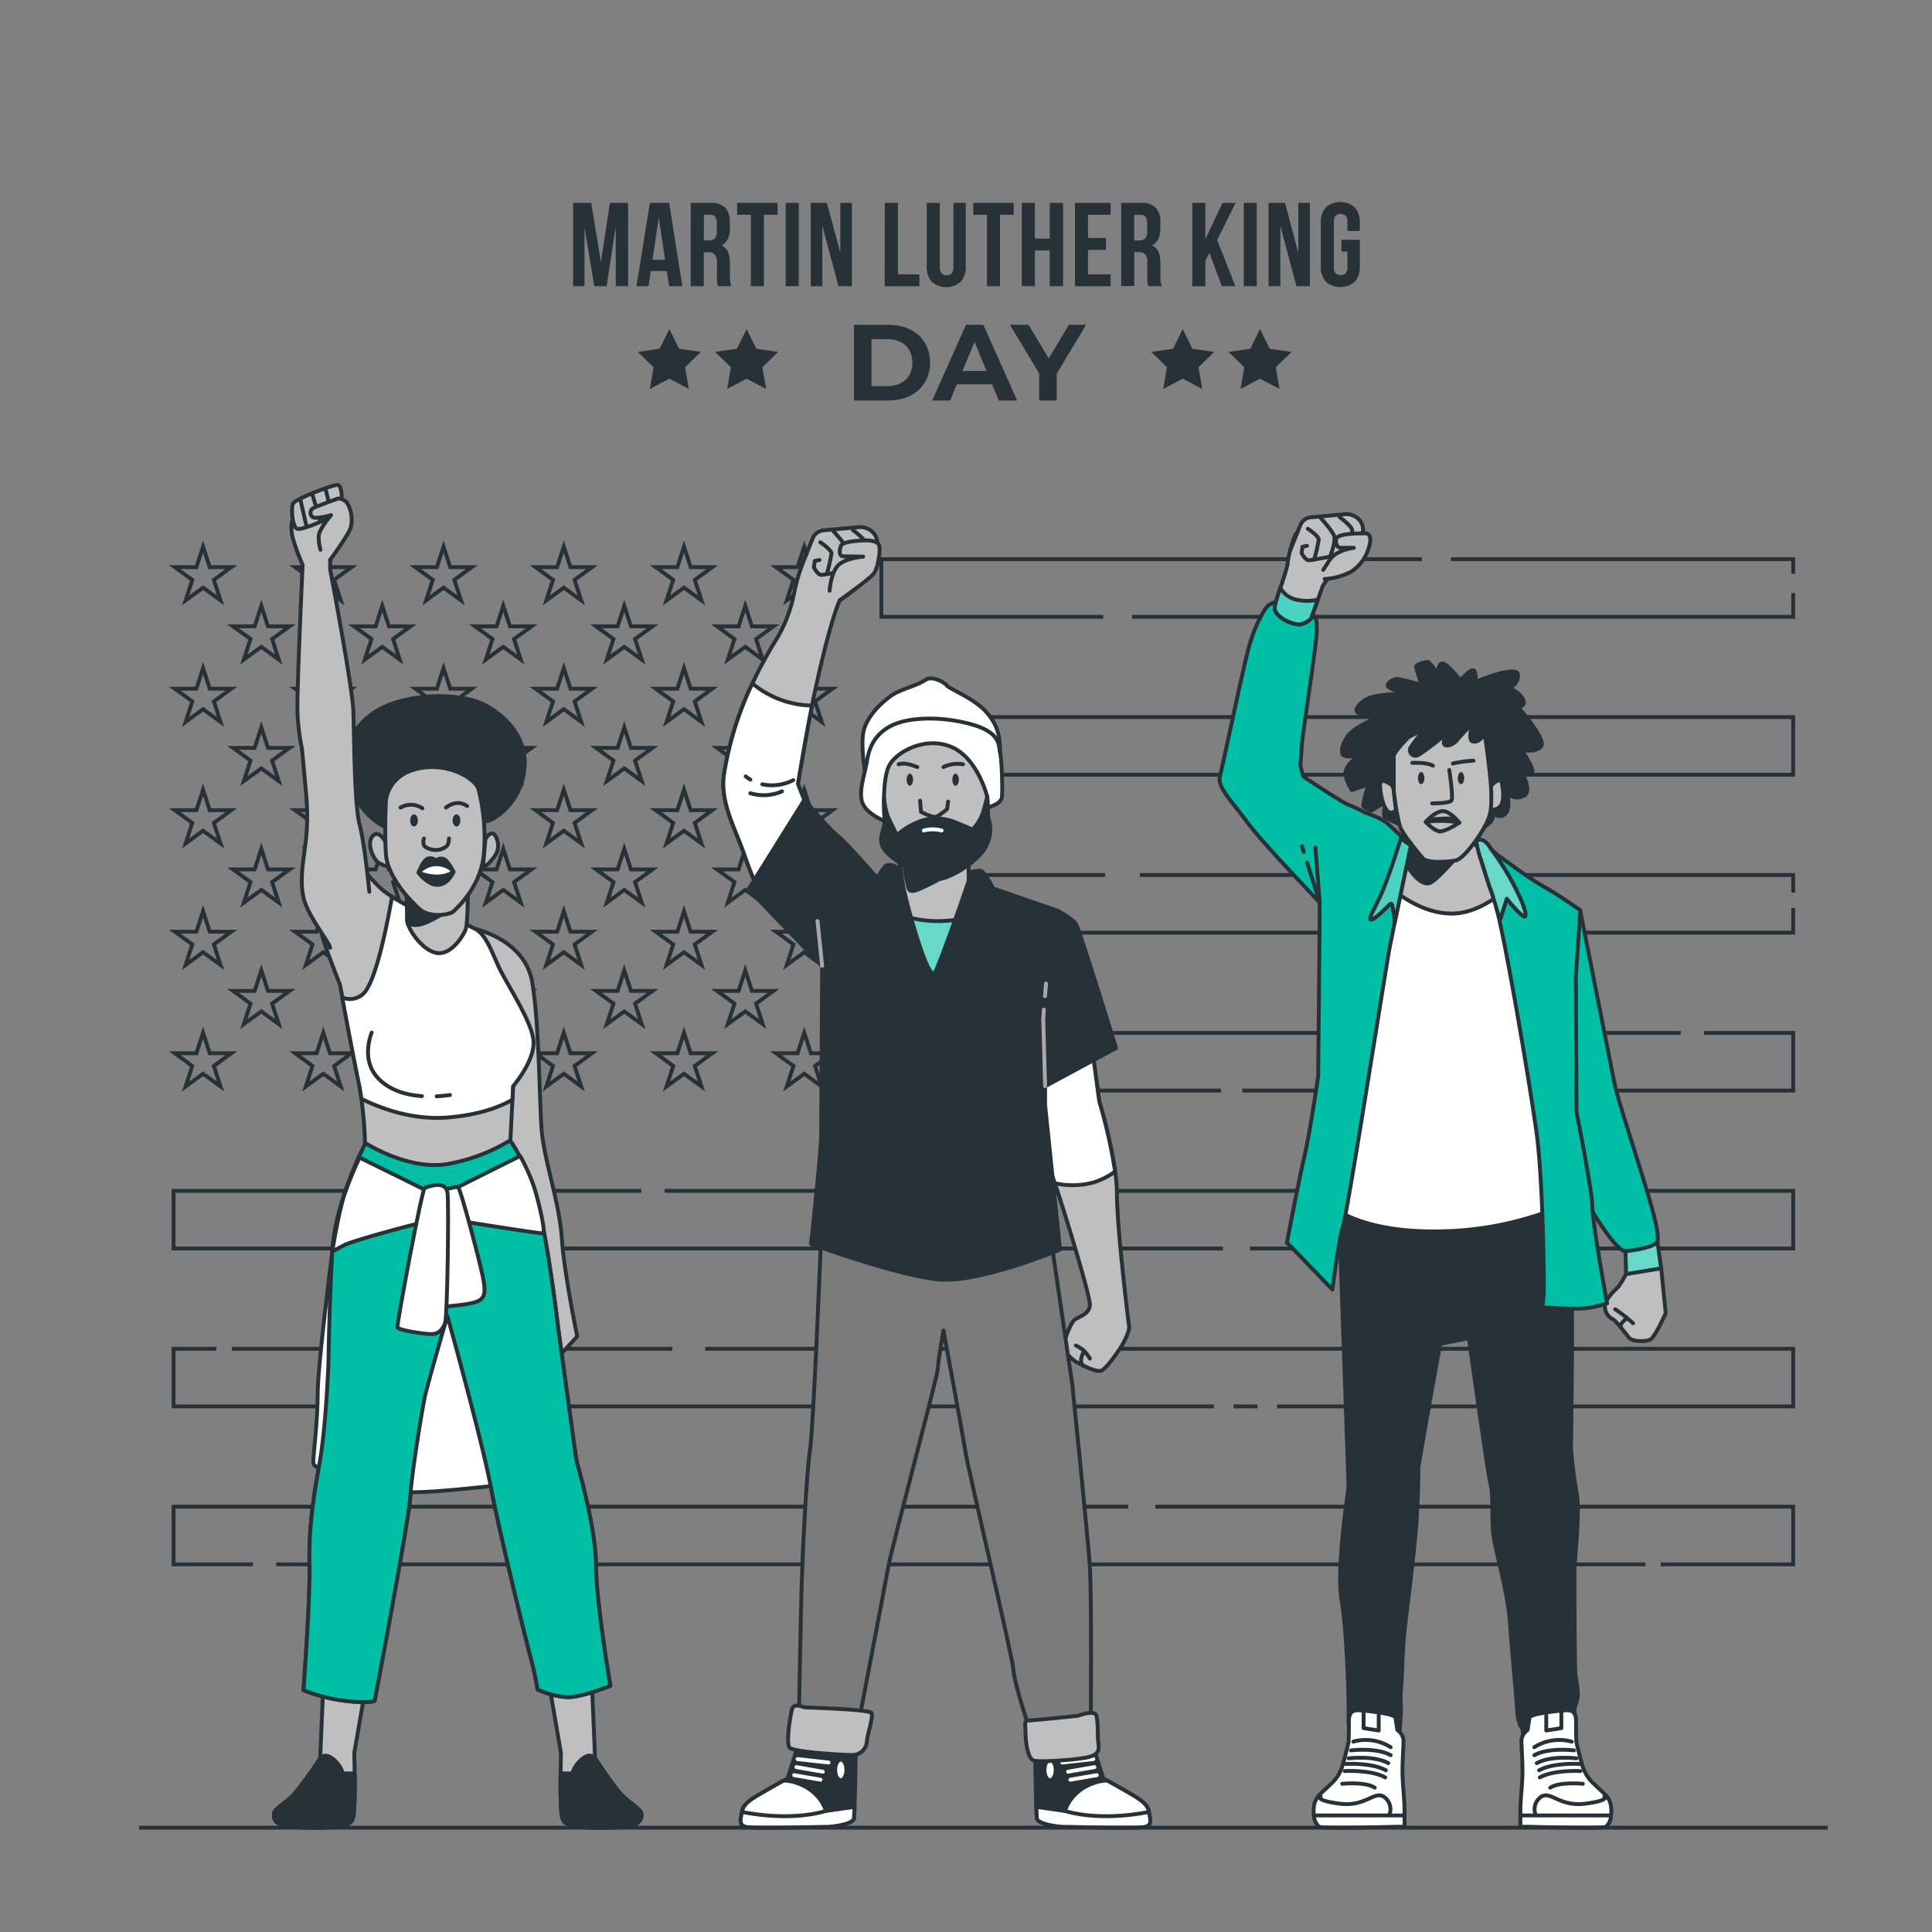 <svg xmlns="http://www.w3.org/2000/svg" xmlns:xlink="http://www.w3.org/1999/xlink" viewBox="0 0 500 500"><rect x="0" y="0" width="500" height="500" fill="#808080" stroke="none"/><defs><clipPath id="freepik--clip-path--inject-30"><polygon points="420.67 323.79 420.83 329.74 429.92 328.25 428.93 321.31 420.67 323.79" style="fill:#00BFA5;stroke:#263238;stroke-linecap:round;stroke-linejoin:round"></polygon></clipPath><clipPath id="freepik--clip-path-2--inject-30"><path d="M386,219.87a64.58,64.58,0,0,1,5.12,7.93c2.32,4.3,4,8.1,3.64,9.25s-4.79-4.46-4.79-4.46-1.49,4.63-1.66,5.29-2-6.45-2.47-7.44-2.48-7.93-2.81-8.59a35.44,35.44,0,0,1-1-4.13S383.66,215.9,386,219.87Z" style="fill:#00BFA5;stroke:#263238;stroke-linecap:round;stroke-linejoin:round"></path></clipPath><clipPath id="freepik--clip-path-3--inject-30"><path d="M362.54,217s-3.13,10.13-5.15,14.55-3.32,6.27-2.58,6.45,3.87-2.94,4.79-3.87.73.93,1.1,2.21a8.07,8.07,0,0,1,.19,2.77l4.23-20.27S363.28,217.5,362.54,217Z" style="fill:#00BFA5;stroke:#263238;stroke-linecap:round;stroke-linejoin:round"></path></clipPath><clipPath id="freepik--clip-path-4--inject-30"><path d="M335.64,155.22a6.23,6.23,0,0,1-4.29-3.09c-.86,2.55-1.64,4.94-1.42,5.67.74,2.39,5.34,4.24,7,3.68a5.38,5.38,0,0,0,2.4-1.47l1.72-4.83A12,12,0,0,1,335.64,155.22Z" style="fill:#00BFA5;stroke:#263238;stroke-linecap:round;stroke-linejoin:round"></path></clipPath><clipPath id="freepik--clip-path-5--inject-30"><path d="M235.8,237.56c2,7.05,5,16.25,6.19,14.08.87-1.63,3.17-7.91,5.18-13.59A29.45,29.45,0,0,1,235.8,237.56Z" style="fill:#00BFA5;stroke:#263238;stroke-linecap:round;stroke-linejoin:round"></path></clipPath></defs><g id="freepik--Text--inject-30"><polygon points="173.23 85.15 175.75 90.26 181.38 91.08 177.3 95.05 178.26 100.66 173.23 98.01 168.19 100.66 169.15 95.05 165.07 91.08 170.71 90.26 173.23 85.15" style="fill:#263238"></polygon><polygon points="193.23 85.15 195.75 90.26 201.38 91.08 197.3 95.05 198.27 100.66 193.23 98.01 188.19 100.66 189.15 95.05 185.07 91.08 190.71 90.26 193.23 85.15" style="fill:#263238"></polygon><polygon points="326.09 85.15 328.61 90.26 334.25 91.08 330.17 95.05 331.13 100.66 326.09 98.01 321.05 100.66 322.02 95.05 317.94 91.08 323.57 90.26 326.09 85.15" style="fill:#263238"></polygon><polygon points="306.09 85.15 308.61 90.26 314.24 91.08 310.17 95.05 311.13 100.66 306.09 98.01 301.05 100.66 302.01 95.05 297.94 91.08 303.57 90.26 306.09 85.15" style="fill:#263238"></polygon><path d="M155.53,67.81l2.31-15.3h4.71V74.06h-3.2V58.61L157,74.06h-3.2l-2.53-15.24V74.06h-2.95V52.51H153Z" style="fill:#263238"></path><path d="M176.59,74.06h-3.42l-.59-3.91h-4.15l-.59,3.91h-3.11l3.45-21.55h5Zm-7.73-6.83h3.26l-1.63-10.9Z" style="fill:#263238"></path><path d="M185.85,74.06c0-.14-.08-.28-.12-.4a3.13,3.13,0,0,1-.11-.46,5.91,5.91,0,0,1-.06-.71c0-.29,0-.65,0-1.08V68A3.32,3.32,0,0,0,185,65.9a2.1,2.1,0,0,0-1.69-.61h-1.17v8.77h-3.39V52.51h5.11a5.12,5.12,0,0,1,3.83,1.23,5.22,5.22,0,0,1,1.19,3.73v1.69q0,3.33-2.22,4.37a3,3,0,0,1,1.77,1.71,7.68,7.68,0,0,1,.48,2.88v3.32c0,.54,0,1,.06,1.41a4.23,4.23,0,0,0,.31,1.21Zm-3.69-18.47v6.62h1.32a2.11,2.11,0,0,0,1.49-.49,2.38,2.38,0,0,0,.54-1.79V57.81a2.81,2.81,0,0,0-.41-1.7,1.61,1.61,0,0,0-1.31-.52Z" style="fill:#263238"></path><path d="M190.78,52.51h10.46v3.08H197.7V74.06h-3.38V55.59h-3.54Z" style="fill:#263238"></path><path d="M203.34,52.51h3.38V74.06h-3.38Z" style="fill:#263238"></path><path d="M212.82,58.45V74.06h-3V52.51H214l3.47,12.9V52.51h3V74.06H217Z" style="fill:#263238"></path><path d="M229,52.51h3.38V71h5.57v3.08h-9Z" style="fill:#263238"></path><path d="M243.23,52.51V69.14a2.22,2.22,0,0,0,.48,1.63,1.72,1.72,0,0,0,1.27.46,1.75,1.75,0,0,0,1.28-.46,2.22,2.22,0,0,0,.48-1.63V52.51h3.2V68.92a5.77,5.77,0,0,1-1.28,4,5.78,5.78,0,0,1-7.54,0,5.77,5.77,0,0,1-1.28-4V52.51Z" style="fill:#263238"></path><path d="M251.88,52.51h10.46v3.08H258.8V74.06h-3.38V55.59h-3.54Z" style="fill:#263238"></path><path d="M267.82,74.06h-3.38V52.51h3.38v9.24h3.85V52.51h3.45V74.06h-3.45V64.83h-3.85Z" style="fill:#263238"></path><path d="M281.58,61.59h4.65v3.08h-4.65V71h5.85v3.08H278.2V52.51h9.23v3.08h-5.85Z" style="fill:#263238"></path><path d="M297.22,74.06c0-.14-.08-.28-.12-.4a2.22,2.22,0,0,1-.11-.46,5.91,5.91,0,0,1-.06-.71c0-.29,0-.65,0-1.08V68a3.32,3.32,0,0,0-.52-2.13,2.12,2.12,0,0,0-1.69-.61h-1.17v8.77h-3.39V52.51h5.11a5.14,5.14,0,0,1,3.83,1.23,5.22,5.22,0,0,1,1.19,3.73v1.69q0,3.33-2.22,4.37a3,3,0,0,1,1.77,1.71,7.68,7.68,0,0,1,.48,2.88v3.32c0,.54,0,1,.06,1.41a4.23,4.23,0,0,0,.31,1.21Zm-3.69-18.47v6.62h1.32a2.11,2.11,0,0,0,1.49-.49,2.38,2.38,0,0,0,.54-1.79V57.81a2.74,2.74,0,0,0-.42-1.7,1.57,1.57,0,0,0-1.3-.52Z" style="fill:#263238"></path><path d="M313,65.47l-1.05,2v6.62h-3.38V52.51h3.38V61.9l4.43-9.39h3.39L315,62.12l4.71,11.94h-3.48Z" style="fill:#263238"></path><path d="M321.88,52.51h3.38V74.06h-3.38Z" style="fill:#263238"></path><path d="M331.36,58.45V74.06h-3.05V52.51h4.25L336,65.41V52.51h3V74.06h-3.48Z" style="fill:#263238"></path><path d="M347.18,62.06h4.74v6.83a5.79,5.79,0,0,1-1.28,4,5.78,5.78,0,0,1-7.54,0,5.79,5.79,0,0,1-1.28-4V57.68a5.75,5.75,0,0,1,1.28-4,5.78,5.78,0,0,1,7.54,0,5.75,5.75,0,0,1,1.28,4v2.1h-3.2V57.47a2.29,2.29,0,0,0-.48-1.65,2,2,0,0,0-2.56,0,2.34,2.34,0,0,0-.47,1.65V69.11a2.27,2.27,0,0,0,.47,1.63,2,2,0,0,0,2.56,0,2.22,2.22,0,0,0,.48-1.63v-4h-1.54Z" style="fill:#263238"></path><path d="M221,84.05h8.9c6.42,0,10.81,3.87,10.81,9.8s-4.39,9.8-10.81,9.8H221Zm8.68,15.88c3.89,0,6.44-2.33,6.44-6.08s-2.55-6.07-6.44-6.07h-4.14V99.93Z" style="fill:#263238"></path><path d="M256.74,99.45h-9.1l-1.74,4.2h-4.65L250,84.05h4.48l8.76,19.6h-4.76ZM255.31,96,252.2,88.5,249.09,96Z" style="fill:#263238"></path><path d="M273.48,96.71v6.94h-4.54v-7l-7.58-12.6h4.81l5.24,8.71,5.23-8.71h4.45Z" style="fill:#263238"></path></g><g id="freepik--Flag--inject-30"><polygon points="52.55 141.47 54.28 146.78 59.86 146.78 55.35 150.07 57.07 155.38 52.55 152.09 48.04 155.38 49.76 150.07 45.24 146.78 50.83 146.78 52.55 141.47" style="fill:none;stroke:#263238;stroke-miterlimit:10"></polygon><polygon points="67.63 156.79 69.35 162.1 74.94 162.1 70.42 165.38 72.14 170.69 67.63 167.41 63.11 170.69 64.83 165.38 60.32 162.1 65.9 162.1 67.63 156.79" style="fill:none;stroke:#263238;stroke-miterlimit:10"></polygon><polygon points="83.67 141.47 85.4 146.78 90.98 146.78 86.46 150.07 88.19 155.38 83.67 152.09 79.15 155.38 80.88 150.07 76.36 146.78 81.94 146.78 83.67 141.47" style="fill:none;stroke:#263238;stroke-miterlimit:10"></polygon><polygon points="98.94 156.79 100.66 162.1 106.25 162.1 101.73 165.38 103.45 170.69 98.94 167.41 94.42 170.69 96.15 165.38 91.63 162.1 97.21 162.1 98.94 156.79" style="fill:none;stroke:#263238;stroke-miterlimit:10"></polygon><polygon points="114.79 141.47 116.51 146.78 122.1 146.78 117.58 150.07 119.31 155.38 114.79 152.09 110.27 155.38 112 150.07 107.48 146.78 113.06 146.78 114.79 141.47" style="fill:none;stroke:#263238;stroke-miterlimit:10"></polygon><polygon points="130.25 156.79 131.97 162.1 137.56 162.1 133.04 165.38 134.77 170.69 130.25 167.41 125.73 170.69 127.46 165.38 122.94 162.1 128.52 162.1 130.25 156.79" style="fill:none;stroke:#263238;stroke-miterlimit:10"></polygon><polygon points="145.91 141.47 147.63 146.78 153.21 146.78 148.7 150.07 150.42 155.38 145.91 152.09 141.39 155.38 143.11 150.07 138.59 146.78 144.18 146.78 145.91 141.47" style="fill:none;stroke:#263238;stroke-miterlimit:10"></polygon><polygon points="161.56 156.79 163.29 162.1 168.87 162.1 164.35 165.38 166.08 170.69 161.56 167.41 157.04 170.69 158.77 165.38 154.25 162.1 159.84 162.1 161.56 156.79" style="fill:none;stroke:#263238;stroke-miterlimit:10"></polygon><polygon points="177.02 141.47 178.75 146.78 184.33 146.78 179.81 150.07 181.54 155.38 177.02 152.09 172.5 155.38 174.23 150.07 169.71 146.78 175.3 146.78 177.02 141.47" style="fill:none;stroke:#263238;stroke-miterlimit:10"></polygon><polygon points="192.87 156.79 194.6 162.1 200.18 162.1 195.66 165.38 197.39 170.69 192.87 167.41 188.36 170.69 190.08 165.38 185.56 162.1 191.15 162.1 192.87 156.79" style="fill:none;stroke:#263238;stroke-miterlimit:10"></polygon><polygon points="208.14 141.47 209.86 146.78 215.45 146.78 210.93 150.07 212.66 155.38 208.14 152.09 203.62 155.38 205.35 150.07 200.83 146.78 206.41 146.78 208.14 141.47" style="fill:none;stroke:#263238;stroke-miterlimit:10"></polygon><polygon points="52.55 172.92 54.28 178.23 59.86 178.23 55.35 181.52 57.07 186.83 52.55 183.54 48.04 186.83 49.76 181.52 45.24 178.23 50.83 178.23 52.55 172.92" style="fill:none;stroke:#263238;stroke-miterlimit:10"></polygon><polygon points="67.63 188.24 69.35 193.55 74.94 193.55 70.42 196.83 72.14 202.14 67.63 198.86 63.11 202.14 64.83 196.83 60.32 193.55 65.9 193.55 67.63 188.24" style="fill:none;stroke:#263238;stroke-miterlimit:10"></polygon><polygon points="83.67 172.92 85.4 178.23 90.98 178.23 86.46 181.52 88.19 186.83 83.67 183.54 79.15 186.83 80.88 181.52 76.36 178.23 81.94 178.23 83.67 172.92" style="fill:none;stroke:#263238;stroke-miterlimit:10"></polygon><polygon points="98.94 188.24 100.66 193.55 106.25 193.55 101.73 196.83 103.45 202.14 98.94 198.86 94.42 202.14 96.15 196.83 91.63 193.55 97.21 193.55 98.94 188.24" style="fill:none;stroke:#263238;stroke-miterlimit:10"></polygon><polygon points="114.79 172.92 116.51 178.23 122.1 178.23 117.58 181.52 119.31 186.83 114.79 183.54 110.27 186.83 112 181.52 107.48 178.23 113.06 178.23 114.79 172.92" style="fill:none;stroke:#263238;stroke-miterlimit:10"></polygon><polygon points="130.25 188.24 131.97 193.55 137.56 193.55 133.04 196.83 134.77 202.14 130.25 198.86 125.73 202.14 127.46 196.83 122.94 193.55 128.52 193.55 130.25 188.24" style="fill:none;stroke:#263238;stroke-miterlimit:10"></polygon><polygon points="145.91 172.92 147.63 178.23 153.21 178.23 148.7 181.52 150.42 186.83 145.91 183.54 141.39 186.83 143.11 181.52 138.59 178.23 144.18 178.23 145.91 172.92" style="fill:none;stroke:#263238;stroke-miterlimit:10"></polygon><polygon points="161.56 188.24 163.29 193.55 168.87 193.55 164.35 196.83 166.08 202.14 161.56 198.86 157.04 202.14 158.77 196.83 154.25 193.55 159.84 193.55 161.56 188.24" style="fill:none;stroke:#263238;stroke-miterlimit:10"></polygon><polygon points="177.02 172.92 178.75 178.23 184.33 178.23 179.81 181.52 181.54 186.83 177.02 183.54 172.5 186.83 174.23 181.52 169.71 178.23 175.3 178.23 177.02 172.92" style="fill:none;stroke:#263238;stroke-miterlimit:10"></polygon><polygon points="192.87 188.24 194.6 193.55 200.18 193.55 195.66 196.83 197.39 202.14 192.87 198.86 188.36 202.14 190.08 196.83 185.56 193.55 191.15 193.55 192.87 188.24" style="fill:none;stroke:#263238;stroke-miterlimit:10"></polygon><polygon points="208.14 172.92 209.86 178.23 215.45 178.23 210.93 181.52 212.66 186.83 208.14 183.54 203.62 186.83 205.35 181.52 200.83 178.23 206.41 178.23 208.14 172.92" style="fill:none;stroke:#263238;stroke-miterlimit:10"></polygon><polygon points="52.55 204.37 54.28 209.68 59.86 209.68 55.35 212.97 57.07 218.28 52.55 214.99 48.04 218.28 49.76 212.97 45.24 209.68 50.83 209.68 52.55 204.37" style="fill:none;stroke:#263238;stroke-miterlimit:10"></polygon><polygon points="67.63 219.69 69.35 225 74.94 225 70.42 228.28 72.14 233.59 67.63 230.31 63.11 233.59 64.83 228.28 60.32 225 65.9 225 67.63 219.69" style="fill:none;stroke:#263238;stroke-miterlimit:10"></polygon><polygon points="83.67 204.37 85.4 209.68 90.98 209.68 86.46 212.97 88.19 218.28 83.67 214.99 79.15 218.28 80.88 212.97 76.36 209.68 81.94 209.68 83.67 204.37" style="fill:none;stroke:#263238;stroke-miterlimit:10"></polygon><polygon points="98.94 219.69 100.66 225 106.25 225 101.73 228.28 103.45 233.59 98.94 230.31 94.42 233.59 96.15 228.28 91.63 225 97.21 225 98.94 219.69" style="fill:none;stroke:#263238;stroke-miterlimit:10"></polygon><polygon points="114.79 204.37 116.51 209.68 122.1 209.68 117.58 212.97 119.31 218.28 114.79 214.99 110.27 218.28 112 212.97 107.48 209.68 113.06 209.68 114.79 204.37" style="fill:none;stroke:#263238;stroke-miterlimit:10"></polygon><polygon points="130.25 219.69 131.97 225 137.56 225 133.04 228.28 134.77 233.59 130.25 230.31 125.73 233.59 127.46 228.28 122.94 225 128.52 225 130.25 219.69" style="fill:none;stroke:#263238;stroke-miterlimit:10"></polygon><polygon points="145.91 204.37 147.63 209.68 153.21 209.68 148.7 212.97 150.42 218.28 145.91 214.99 141.39 218.28 143.11 212.97 138.59 209.68 144.18 209.68 145.91 204.37" style="fill:none;stroke:#263238;stroke-miterlimit:10"></polygon><polygon points="161.56 219.69 163.29 225 168.87 225 164.35 228.28 166.08 233.59 161.56 230.31 157.04 233.59 158.77 228.28 154.25 225 159.84 225 161.56 219.69" style="fill:none;stroke:#263238;stroke-miterlimit:10"></polygon><polygon points="177.02 204.37 178.75 209.68 184.33 209.68 179.81 212.97 181.54 218.28 177.02 214.99 172.5 218.28 174.23 212.97 169.71 209.68 175.3 209.68 177.02 204.37" style="fill:none;stroke:#263238;stroke-miterlimit:10"></polygon><polygon points="192.87 219.69 194.6 225 200.18 225 195.66 228.28 197.39 233.59 192.87 230.31 188.36 233.59 190.08 228.28 185.56 225 191.15 225 192.87 219.69" style="fill:none;stroke:#263238;stroke-miterlimit:10"></polygon><polygon points="208.14 204.37 209.86 209.68 215.45 209.68 210.93 212.97 212.66 218.28 208.14 214.99 203.62 218.28 205.35 212.97 200.83 209.68 206.41 209.68 208.14 204.37" style="fill:none;stroke:#263238;stroke-miterlimit:10"></polygon><polygon points="52.55 235.82 54.28 241.13 59.86 241.13 55.35 244.41 57.07 249.73 52.55 246.44 48.04 249.73 49.76 244.41 45.24 241.13 50.83 241.13 52.55 235.82" style="fill:none;stroke:#263238;stroke-miterlimit:10"></polygon><polygon points="67.63 251.14 69.35 256.45 74.94 256.45 70.42 259.73 72.14 265.04 67.63 261.76 63.11 265.04 64.83 259.73 60.32 256.45 65.9 256.45 67.63 251.14" style="fill:none;stroke:#263238;stroke-miterlimit:10"></polygon><polygon points="83.67 235.82 85.4 241.13 90.98 241.13 86.46 244.41 88.19 249.73 83.67 246.44 79.15 249.73 80.88 244.41 76.36 241.13 81.94 241.13 83.67 235.82" style="fill:none;stroke:#263238;stroke-miterlimit:10"></polygon><polygon points="98.94 251.14 100.66 256.45 106.25 256.45 101.73 259.73 103.45 265.04 98.94 261.76 94.42 265.04 96.15 259.73 91.63 256.45 97.21 256.45 98.94 251.14" style="fill:none;stroke:#263238;stroke-miterlimit:10"></polygon><polygon points="114.79 235.82 116.51 241.13 122.1 241.13 117.58 244.41 119.31 249.73 114.79 246.44 110.27 249.73 112 244.41 107.48 241.13 113.06 241.13 114.79 235.82" style="fill:none;stroke:#263238;stroke-miterlimit:10"></polygon><polygon points="130.25 251.14 131.97 256.45 137.56 256.45 133.04 259.73 134.77 265.04 130.25 261.76 125.73 265.04 127.46 259.73 122.94 256.45 128.52 256.45 130.25 251.14" style="fill:none;stroke:#263238;stroke-miterlimit:10"></polygon><polygon points="145.91 235.82 147.63 241.13 153.21 241.13 148.7 244.41 150.42 249.73 145.91 246.44 141.39 249.73 143.11 244.41 138.59 241.13 144.18 241.13 145.91 235.82" style="fill:none;stroke:#263238;stroke-miterlimit:10"></polygon><polygon points="161.56 251.14 163.29 256.45 168.87 256.45 164.35 259.73 166.08 265.04 161.56 261.76 157.04 265.04 158.77 259.73 154.25 256.45 159.84 256.45 161.56 251.14" style="fill:none;stroke:#263238;stroke-miterlimit:10"></polygon><polygon points="177.02 235.82 178.75 241.13 184.33 241.13 179.81 244.41 181.54 249.73 177.02 246.44 172.5 249.73 174.23 244.41 169.71 241.13 175.3 241.13 177.02 235.82" style="fill:none;stroke:#263238;stroke-miterlimit:10"></polygon><polygon points="192.87 251.14 194.6 256.45 200.18 256.45 195.66 259.73 197.39 265.04 192.87 261.76 188.36 265.04 190.08 259.73 185.56 256.45 191.15 256.45 192.87 251.14" style="fill:none;stroke:#263238;stroke-miterlimit:10"></polygon><polygon points="208.14 235.82 209.86 241.13 215.45 241.13 210.93 244.41 212.66 249.73 208.14 246.44 203.62 249.73 205.35 244.41 200.83 241.13 206.41 241.13 208.14 235.82" style="fill:none;stroke:#263238;stroke-miterlimit:10"></polygon><polygon points="52.55 267.27 54.28 272.58 59.86 272.58 55.35 275.87 57.07 281.18 52.55 277.89 48.04 281.18 49.76 275.87 45.24 272.58 50.83 272.58 52.55 267.27" style="fill:none;stroke:#263238;stroke-miterlimit:10"></polygon><polygon points="83.67 267.27 85.4 272.58 90.98 272.58 86.46 275.87 88.19 281.18 83.67 277.89 79.15 281.18 80.88 275.87 76.36 272.58 81.94 272.58 83.67 267.27" style="fill:none;stroke:#263238;stroke-miterlimit:10"></polygon><polygon points="114.79 267.27 116.51 272.58 122.1 272.58 117.58 275.87 119.31 281.18 114.79 277.89 110.27 281.18 112 275.87 107.48 272.58 113.06 272.58 114.79 267.27" style="fill:none;stroke:#263238;stroke-miterlimit:10"></polygon><polygon points="145.91 267.27 147.63 272.58 153.21 272.58 148.7 275.87 150.42 281.18 145.91 277.89 141.39 281.18 143.11 275.87 138.59 272.58 144.18 272.58 145.91 267.27" style="fill:none;stroke:#263238;stroke-miterlimit:10"></polygon><polygon points="177.02 267.27 178.75 272.58 184.33 272.58 179.81 275.87 181.54 281.18 177.02 277.89 172.5 281.18 174.23 275.87 169.71 272.58 175.3 272.58 177.02 267.27" style="fill:none;stroke:#263238;stroke-miterlimit:10"></polygon><polygon points="208.14 267.27 209.86 272.58 215.45 272.58 210.93 275.87 212.66 281.18 208.14 277.89 203.62 281.18 205.35 275.87 200.83 272.58 206.41 272.58 208.14 267.27" style="fill:none;stroke:#263238;stroke-miterlimit:10"></polygon><polyline points="375.5 144.71 464.08 144.71 464.08 148.5" style="fill:none;stroke:#263238;stroke-miterlimit:10"></polyline><polyline points="285.5 159.63 228.1 159.63 228.1 144.71 368 144.71" style="fill:none;stroke:#263238;stroke-miterlimit:10"></polyline><polyline points="464.08 153.5 464.08 159.63 293 159.63" style="fill:none;stroke:#263238;stroke-miterlimit:10"></polyline><rect x="228.1" y="185.58" width="235.97" height="14.92" style="fill:none;stroke:#263238;stroke-miterlimit:10"></rect><polyline points="295 226.45 464.08 226.45 464.08 231" style="fill:none;stroke:#263238;stroke-miterlimit:10"></polyline><polyline points="464.08 235 464.08 241.37 228.1 241.37 228.1 226.45 286 226.45" style="fill:none;stroke:#263238;stroke-miterlimit:10"></polyline><polyline points="316 282.24 228.1 282.24 228.1 267.32 435 267.32" style="fill:none;stroke:#263238;stroke-miterlimit:10"></polyline><polyline points="441 267.32 464.08 267.32 464.08 282.24 321.5 282.24" style="fill:none;stroke:#263238;stroke-miterlimit:10"></polyline><polyline points="316.5 323.11 44.92 323.11 44.92 308.19 166 308.19" style="fill:none;stroke:#263238;stroke-miterlimit:10"></polyline><polyline points="172 308.19 464.08 308.19 464.08 323.11 323.5 323.11" style="fill:none;stroke:#263238;stroke-miterlimit:10"></polyline><polyline points="182.5 349.06 464.08 349.06 464.08 363.98 330.5 363.98" style="fill:none;stroke:#263238;stroke-miterlimit:10"></polyline><line x1="60" y1="349.06" x2="174" y2="349.06" style="fill:none;stroke:#263238;stroke-miterlimit:10"></line><polyline points="314.17 363.98 44.92 363.98 44.92 349.06 56 349.06" style="fill:none;stroke:#263238;stroke-miterlimit:10"></polyline><line x1="325.43" y1="363.98" x2="319.25" y2="363.98" style="fill:none;stroke:#263238;stroke-miterlimit:10"></line><polyline points="299 389.93 464.08 389.93 464.08 404.85 429.81 404.85" style="fill:none;stroke:#263238;stroke-miterlimit:10"></polyline><polyline points="65.5 404.85 44.92 404.85 44.92 389.93 292 389.93" style="fill:none;stroke:#263238;stroke-miterlimit:10"></polyline><line x1="425.84" y1="404.85" x2="71.5" y2="404.85" style="fill:none;stroke:#263238;stroke-miterlimit:10"></line></g><g id="freepik--character-3--inject-30"><path d="M429.92,328.25l1.16,11.57s-2.81,6.44-4.13,6.94-4.63.49-5.46-.66-3.47-4.46-4-4.63a3.75,3.75,0,0,1-2.15-3.3c0-2,2.64-4.3,3.47-5.13a25.85,25.85,0,0,0,2.48-4.29Z" style="fill:#bfbfbf;stroke:#263238;stroke-linecap:round;stroke-linejoin:round"></path><path d="M418,338.83a37.87,37.87,0,0,1,4.63,3.63" style="fill:#bfbfbf;stroke:#263238;stroke-linecap:round;stroke-linejoin:round"></path><path d="M420.83,341.31s-1.65,1.32-1.32,1.81" style="fill:#bfbfbf;stroke:#263238;stroke-linecap:round;stroke-linejoin:round"></path><polygon points="420.67 323.79 420.83 329.74 429.92 328.25 428.93 321.31 420.67 323.79" style="fill:#00BFA5"></polygon><g style="clip-path:url(#freepik--clip-path--inject-30)"><polygon points="420.67 323.79 420.83 329.74 429.92 328.25 428.93 321.31 420.67 323.79" style="fill:#fff;opacity:0.4"></polygon></g><polygon points="420.67 323.79 420.83 329.74 429.92 328.25 428.93 321.31 420.67 323.79" style="fill:none;stroke:#263238;stroke-linecap:round;stroke-linejoin:round"></polygon><path d="M408.94,235.57s8.09,40.8,8.92,44.93,5.95,19.5,8.59,28.42,2.81,11.07,2.48,12.39-5.95,2.32-8.26,2.48-8.76-10.24-10.41-13.55-4.13-16.85-5-21.47-2-44.12-2-48.25S408.11,234.08,408.94,235.57Z" style="fill:#00BFA5;stroke:#263238;stroke-linecap:round;stroke-linejoin:round"></path><path d="M367.65,216.51s-3.26,0-5,1.48-4.15,12.77-4.45,15.44-8.61,49.9-8.91,50.79-2.67,32.07-2.67,32.07,2.37,67.12,2.37,68.31-3.26,21.08-1.78,29.7,1.78,25.83,1.78,25.83v4.46c0,1.19.3,3.56.3,3.56l.59,2.68H362s.59-6.83.59-8.91a29.31,29.31,0,0,1,0-5.05c.3-1.78.3-9.51.9-14.85s2.37-18.71,3-27,.59-14.25.59-15.14,5.64-32.08,5.64-32.08l7.43-1.48s5.05,36.23,5.64,38,.3,7.43.59,11.88,3.86,15.15,4.46,24.35,1.78,19.9,1.78,22a12.19,12.19,0,0,0,.89,4.16,2.57,2.57,0,0,1,.6,1.78,7.18,7.18,0,0,1-.3,2.08,55.93,55.93,0,0,0,6.83.89c2.08,0,6.83-1.78,6.83-1.78s.3,0,.3-2.68-.3-3.56-.3-4.45.89-2.38.89-4.16a27,27,0,0,0-.59-4.45c-.3-2.08-.3-25.54-.3-27.62s1.48-14.85.59-19.9a108.14,108.14,0,0,1-1.48-11.58c0-1.19.59-38.91,0-42.47s-.89-19.9-.89-19.9-2.68-47.81-3.86-55.24-9.25-28.79-10.72-29.39-7.4-7.73-7.4-7.73l-3.56-2.67Z" style="fill:#263238;stroke:#263238;stroke-linecap:round;stroke-linejoin:round"></path><path d="M346.77,313.66c4.48,2.51,12.66,5.35,26.53,5a84.23,84.23,0,0,0,32.32-7.16c-.38-6.67-2.72-47.5-3.81-54.32-1.19-7.42-9.25-28.79-10.72-29.39s-7.4-7.73-7.4-7.73l-3.56-2.67-12.48-.89s-3.26,0-5,1.48-4.15,12.77-4.45,15.44-8.61,49.9-8.91,50.79C349,285,347.35,306.13,346.77,313.66Z" style="fill:#fff;stroke:#263238;stroke-linecap:round;stroke-linejoin:round"></path><path d="M391.66,228.47a1.86,1.86,0,0,0-.57-.67c-1.46-.6-7.4-7.73-7.4-7.73l-3.56-2.67-12.48-.89s-3.26,0-5,1.48c-1.22,1-2.72,6.67-3.64,11,4,3.5,9.77,7.29,16.42,7.44C381.62,236.55,387.42,232.53,391.66,228.47Z" style="fill:#bfbfbf;stroke:#263238;stroke-linecap:round;stroke-linejoin:round"></path><path d="M377.7,221s-5.08,6.08-7.38,7.39-5.42-2.79-6.9-5.58,1.48-4.6,3.45-4.76S377.7,221,377.7,221Z" style="fill:#263238;stroke:#263238;stroke-linecap:round;stroke-linejoin:round"></path><path d="M382,217.72a150,150,0,0,0,4.46,14.38c2.31,5.94,9.58,49.07,11.23,61.29s2,39.32,1.82,41.64-.33,3.3-.33,3.3,8.76.66,11.73.17a36.76,36.76,0,0,0,5-1.16s-3.8-21-3.8-24.95S408,287.77,408,287.77l-.17-35,1.16-17.18s-5.29-3.8-9.42-6.12-9.91-6.77-11.4-7.76-3.47-3.31-4.79-4.3S382,217.72,382,217.72Z" style="fill:#00BFA5;stroke:#263238;stroke-linecap:round;stroke-linejoin:round"></path><path d="M386,219.87a64.58,64.58,0,0,1,5.12,7.93c2.32,4.3,4,8.1,3.64,9.25s-4.79-4.46-4.79-4.46-1.49,4.63-1.66,5.29-2-6.45-2.47-7.44-2.48-7.93-2.81-8.59a35.44,35.44,0,0,1-1-4.13S383.66,215.9,386,219.87Z" style="fill:#00BFA5"></path><g style="clip-path:url(#freepik--clip-path-2--inject-30)"><path d="M386,219.87a64.58,64.58,0,0,1,5.12,7.93c2.32,4.3,4,8.1,3.64,9.25s-4.79-4.46-4.79-4.46-1.49,4.63-1.66,5.29-2-6.45-2.47-7.44-2.48-7.93-2.81-8.59a35.44,35.44,0,0,1-1-4.13S383.66,215.9,386,219.87Z" style="fill:#fff;opacity:0.4"></path></g><path d="M386,219.87a64.58,64.58,0,0,1,5.12,7.93c2.32,4.3,4,8.1,3.64,9.25s-4.79-4.46-4.79-4.46-1.49,4.63-1.66,5.29-2-6.45-2.47-7.44-2.48-7.93-2.81-8.59a35.44,35.44,0,0,1-1-4.13S383.66,215.9,386,219.87Z" style="fill:none;stroke:#263238;stroke-linecap:round;stroke-linejoin:round"></path><path d="M360,212.34a5.06,5.06,0,0,0-1.48-.74c-.74-.18,0-4,0-4l-3.68,2.21s-1.85-.74-2-1.29,1.29-5.53,1.29-5.53l-4.24,1.48a9.63,9.63,0,0,1-1.66-4.06c-.37-2.39,3.5-4.79,3.5-4.79s-3.68.56-4.23-.37,0-3.31,1.84-5.34,6.45-3.87,6.45-3.87-3.87-1.1-4.61-1.84,1.47-3.5,5-4.06,7.73-.73,7.73-.73-3.86-.92-4.6-1.66,1.29-2.21,2.58-2,6.08,1.48,6.08,1.48a34.18,34.18,0,0,1-1.48-4.61c0-.74,2.4-1.29,2.95-1.29s2.4,2.58,2.58,3.13,0-2.76,1.29-2.76,4.61,4.42,4.61,4.42,3.13-3.68,3.68-2.39a4.84,4.84,0,0,1,.19,2.76s10.87-4.61,11.05-1.84a3.1,3.1,0,0,1-2.39,3.31s2.76,1.11,3.68,3-1.29,2-1.29,2,7.74,8.66,5.9,10.32-5,.73-5,.73,3.51,5.16,2.77,5.9-2.58.19-2.58.19,2.76,4.79.37,5.89-3.87-.37-4.06-.92.37,2.58,0,4.24a2.14,2.14,0,0,1-2.58,1.84c-.92-.18-1.29-2.39-1.29-2.39s.74,3.13-1.1,4.42-5.16,5-10.5,4.6-10.32-2.58-10.88-3.31S360,212.34,360,212.34Z" style="fill:#263238;stroke:#263238;stroke-linecap:round;stroke-linejoin:round"></path><path d="M385.76,203.5s2.58-2.95,2.95-.74.74,5.53-1.11,6.45-2.21-.55-2.21-.55Z" style="fill:#bfbfbf;stroke:#263238;stroke-linecap:round;stroke-linejoin:round"></path><path d="M360.33,203.31s-2.94-2.39-3.13-.37.92,6.64,2.21,7.19a1.36,1.36,0,0,0,1.84-.55l-.55-5.16Z" style="fill:#bfbfbf;stroke:#263238;stroke-linecap:round;stroke-linejoin:round"></path><path d="M368.81,188.57a58.64,58.64,0,0,0-3.69,4.79,1.44,1.44,0,0,0,1.48,2.21c1.1-.18,8.29-6.08,8.29-6.08s-2,2.77-.92,3.32,2.76-.74,3.13-1.29,4.06-4.42,4.06-4.42-1.48,4.42,0,4.79,2.76-1.29,2.94-2,1.85,12,1.85,15.66,0,5-1.48,7.93-5.71,8.84-7.74,9.21-7.37.74-8.47-.55-4.79-5.72-5.72-7.74-1.84-9.4-1.84-10v-8.66c0-1.11,3.87-5,3.87-5Z" style="fill:#bfbfbf;stroke:#263238;stroke-linecap:round;stroke-linejoin:round"></path><ellipse cx="367.8" cy="201.38" rx="0.83" ry="1.57" style="fill:#263238"></ellipse><ellipse cx="378.11" cy="201.38" rx="0.83" ry="1.57" style="fill:#263238"></ellipse><path d="M375.07,199.26s1.11,7.18.56,7.92-5,.74-5,.74" style="fill:none;stroke:#263238;stroke-linecap:round;stroke-linejoin:round"></path><path d="M369,212.71s2-2.4,4.06-2.76,4.6,2.94,4.6,2.94A26.37,26.37,0,0,0,369,212.71Z" style="fill:none;stroke:#263238;stroke-linecap:round;stroke-linejoin:round"></path><path d="M376,212c-.74-.37-4.8,0-4.8,0l-2.21.74s1.85,2,3.32,2.39,5.34-2.21,5.34-2.21Z" style="fill:none;stroke:#263238;stroke-linecap:round;stroke-linejoin:round"></path><path d="M365.49,197.42s3.69-.19,5.35.73" style="fill:none;stroke:#263238;stroke-linecap:round;stroke-linejoin:round"></path><path d="M376,197.6a32.11,32.11,0,0,1,5.34-.74" style="fill:none;stroke:#263238;stroke-linecap:round;stroke-linejoin:round"></path><path d="M365.12,218.24s-4.6,22.48-5.52,27.27-10.88,68.36-12,71.68-2.76,16.58-2.76,16.58-8.66-9-9.95-10.32l-1.85-1.84s3.32-17.32,4.61-22.67,3.5-20.45,3.5-20.45.37-39.43.37-40.35v-4.61s-14.74-15.29-18.8-20.82-7.74-9-7-11.79,5.71-26.72,7.37-33,4.24-10.5,5.16-11.24a5.29,5.29,0,0,1,2.21-.92s6.08,1.11,8.11,2.4,2.21,1.66,2.21,5-3.68,26.72-3.87,29.67-.37,5.34-.37,5.34l.74,2.77s10.14,6.81,11.79,7.37a31.27,31.27,0,0,1,4.24,2s4.06,1.29,5.71,2.77,4.24,3.87,4.24,3.87Z" style="fill:#00BFA5;stroke:#263238;stroke-linecap:round;stroke-linejoin:round"></path><path d="M362.54,217s-3.13,10.13-5.15,14.55-3.32,6.27-2.58,6.45,3.87-2.94,4.79-3.87.73.93,1.1,2.21a8.07,8.07,0,0,1,.19,2.77l4.23-20.27S363.28,217.5,362.54,217Z" style="fill:#00BFA5"></path><g style="clip-path:url(#freepik--clip-path-3--inject-30)"><path d="M362.54,217s-3.13,10.13-5.15,14.55-3.32,6.27-2.58,6.45,3.87-2.94,4.79-3.87.73.93,1.1,2.21a8.07,8.07,0,0,1,.19,2.77l4.23-20.27S363.28,217.5,362.54,217Z" style="fill:#fff;opacity:0.3"></path></g><path d="M362.54,217s-3.13,10.13-5.15,14.55-3.32,6.27-2.58,6.45,3.87-2.94,4.79-3.87.73.93,1.1,2.21a8.07,8.07,0,0,1,.19,2.77l4.23-20.27S363.28,217.5,362.54,217Z" style="fill:none;stroke:#263238;stroke-linecap:round;stroke-linejoin:round"></path><line x1="337.39" y1="220.44" x2="336.93" y2="218.97" style="fill:none;stroke:#263238;stroke-linecap:round;stroke-linejoin:round"></line><polyline points="340.43 219.34 341.54 233.53 338.29 223.26" style="fill:none;stroke:#263238;stroke-linecap:round;stroke-linejoin:round"></polyline><path d="M335.27,138.27a30,30,0,0,0-2,7.18c-.19,2.77-3.77,10.9-3.32,12.35.74,2.39,5.34,4.24,7,3.68a5.38,5.38,0,0,0,2.4-1.47l2.95-8.29a25.64,25.64,0,0,1,2.21-3.13c.73-.74,6.54-2.76,6.86-5.9s-4.84-4.79-8.15-5.34S338.22,135.69,335.27,138.27Z" style="fill:#bfbfbf;stroke:#263238;stroke-linecap:round;stroke-linejoin:round"></path><path d="M334,142.23l2.54-6.35a3.23,3.23,0,0,1,2.71-2l8.82-.8a4.47,4.47,0,0,1,3.55,1.28h0a3.82,3.82,0,0,1,1,3.71l-1.28,4.64S339.66,145,338.72,145s-1.87-1.87-1.87-1.87l.23-1.64,1.17-.23" style="fill:#bfbfbf;stroke:#263238;stroke-linecap:round;stroke-linejoin:round"></path><path d="M346.67,133.81s3.28,2.34,3.28,3.5-1.64,6.09-1.64,6.09" style="fill:#bfbfbf;stroke:#263238;stroke-linecap:round;stroke-linejoin:round"></path><path d="M341.76,134s3,3.27,3.51,4.68-1,5.26-1,5.26" style="fill:#bfbfbf;stroke:#263238;stroke-linecap:round;stroke-linejoin:round"></path><path d="M338.49,136.85s2.8,1.87,2.8,2.8a43.93,43.93,0,0,1-1.17,5.15" style="fill:#bfbfbf;stroke:#263238;stroke-linecap:round;stroke-linejoin:round"></path><path d="M342.46,147.48l1.66-2.58c1.66-2.58,6.26-3.13,6.26-3.13h-3.31c-.74,0-1.48-.55-1.29-2.21s6.85-1.51,6.85-1.51,2.18-.52,2,1.88a11.19,11.19,0,0,1-4.79,7.92,16.73,16.73,0,0,1-7,2" style="fill:#bfbfbf;stroke:#263238;stroke-linecap:round;stroke-linejoin:round"></path><path d="M335.64,155.22a6.23,6.23,0,0,1-4.29-3.09c-.86,2.55-1.64,4.94-1.42,5.67.74,2.39,5.34,4.24,7,3.68a5.38,5.38,0,0,0,2.4-1.47l1.72-4.83A12,12,0,0,1,335.64,155.22Z" style="fill:#00BFA5"></path><g style="clip-path:url(#freepik--clip-path-4--inject-30)"><path d="M335.64,155.22a6.23,6.23,0,0,1-4.29-3.09c-.86,2.55-1.64,4.94-1.42,5.67.74,2.39,5.34,4.24,7,3.68a5.38,5.38,0,0,0,2.4-1.47l1.72-4.83A12,12,0,0,1,335.64,155.22Z" style="fill:#fff;opacity:0.3"></path></g><path d="M335.64,155.22a6.23,6.23,0,0,1-4.29-3.09c-.86,2.55-1.64,4.94-1.42,5.67.74,2.39,5.34,4.24,7,3.68a5.38,5.38,0,0,0,2.4-1.47l1.72-4.83A12,12,0,0,1,335.64,155.22Z" style="fill:none;stroke:#263238;stroke-linecap:round;stroke-linejoin:round"></path><path d="M359.5,443.68a58,58,0,0,0-8-1.07c-2.67,0-2.41,2.13-2.41,4.27s-.08,3.95-.08,3.95-1,4.32-1.52,5.92a10.16,10.16,0,0,1-3.2,5.07c-2.4,2.4-4,3.2-4.27,5.87s.54,4.54,1.34,5.07,20,0,20,0h2.13V468c0-1.87-.53-6.67-.53-9.61s.27-6.4.27-8a3.69,3.69,0,0,0-1.6-2.67l-.54-3.47Z" style="fill:#fff;stroke:#263238;stroke-linecap:round;stroke-linejoin:round"></path><path d="M363.5,472.76v-2.93H340.05a4.21,4.21,0,0,0,1.31,2.93c.8.54,20,0,20,0Z" style="fill:#fff;stroke:#263238;stroke-linecap:round;stroke-linejoin:round"></path><path d="M350.23,450.74a12,12,0,0,1,9.67,1.44" style="fill:none;stroke:#263238;stroke-linecap:round;stroke-linejoin:round"></path><path d="M349,455.06s6.61-.82,10.29,1.24" style="fill:none;stroke:#263238;stroke-linecap:round;stroke-linejoin:round"></path><path d="M349.61,453s6.61-.82,10.29,1.24" style="fill:none;stroke:#263238;stroke-linecap:round;stroke-linejoin:round"></path><path d="M348,458.35s6.8-.41,10.5,1.65" style="fill:none;stroke:#263238;stroke-linecap:round;stroke-linejoin:round"></path><path d="M348.17,456.5s6.79-.41,10.5,1.65" style="fill:none;stroke:#263238;stroke-linecap:round;stroke-linejoin:round"></path><path d="M347.35,461.65s6-.62,8.44,1" style="fill:none;stroke:#263238;stroke-linecap:round;stroke-linejoin:round"></path><polyline points="352.9 443.12 352.9 447.24 356.81 447.86 356.81 443.95" style="fill:none;stroke:#263238;stroke-linecap:round;stroke-linejoin:round"></polyline><path d="M341.79,464.94s-1.65,1,4.94,1.85,8.85-3.29,11.32-1.85a3.88,3.88,0,0,1,1.65,4.32" style="fill:none;stroke:#263238;stroke-linecap:round;stroke-linejoin:round"></path><path d="M397.48,443.68a57.93,57.93,0,0,1,8-1.07c2.67,0,2.4,2.13,2.4,4.27s.08,3.95.08,3.95,1,4.32,1.52,5.92a10.23,10.23,0,0,0,3.2,5.07c2.41,2.4,4,3.2,4.27,5.87s-.53,4.54-1.33,5.07-20,0-20,0h-2.14V468c0-1.87.54-6.67.54-9.61s-.27-6.4-.27-8a3.69,3.69,0,0,1,1.6-2.67l.53-3.47Z" style="fill:#fff;stroke:#263238;stroke-linecap:round;stroke-linejoin:round"></path><path d="M393.48,472.76v-2.93h23.46a4.25,4.25,0,0,1-1.31,2.93c-.8.54-20,0-20,0Z" style="fill:#fff;stroke:#263238;stroke-linecap:round;stroke-linejoin:round"></path><path d="M406.76,450.74a12,12,0,0,0-9.68,1.44" style="fill:none;stroke:#263238;stroke-linecap:round;stroke-linejoin:round"></path><path d="M408,455.06s-6.6-.82-10.29,1.24" style="fill:none;stroke:#263238;stroke-linecap:round;stroke-linejoin:round"></path><path d="M407.37,453s-6.6-.82-10.29,1.24" style="fill:none;stroke:#263238;stroke-linecap:round;stroke-linejoin:round"></path><path d="M409,458.35s-6.79-.41-10.5,1.65" style="fill:none;stroke:#263238;stroke-linecap:round;stroke-linejoin:round"></path><path d="M408.82,456.5s-6.8-.41-10.5,1.65" style="fill:none;stroke:#263238;stroke-linecap:round;stroke-linejoin:round"></path><path d="M409.64,461.65s-6-.62-8.44,1" style="fill:none;stroke:#263238;stroke-linecap:round;stroke-linejoin:round"></path><polyline points="404.08 443.12 404.08 447.24 400.17 447.86 400.17 443.95" style="fill:none;stroke:#263238;stroke-linecap:round;stroke-linejoin:round"></polyline><path d="M415.2,464.94s1.64,1-4.94,1.85-8.85-3.29-11.32-1.85a3.88,3.88,0,0,0-1.65,4.32" style="fill:none;stroke:#263238;stroke-linecap:round;stroke-linejoin:round"></path></g><g id="freepik--character-2--inject-30"><path d="M223.92,200s-1.42-8-.23-11.5c1.12-3.3,3.89-6.19,6.64-8.23s6.4-2.49,9.29-4.37c1.66-1.09,5,.8,5.45,1.54s7.12,3.34,10.21,6.88,3.55,6.46,3.54,10.52v6s1.19-5.42-5.22-7.75-14.71-4.78-17.8-3.54-6.66,5.55-7.84,7.38a18.9,18.9,0,0,0-1.91,4.67Z" style="fill:#fff;stroke:#263238;stroke-linecap:round;stroke-linejoin:round"></path><path d="M256.19,208.79s2.85-.77,3.09-2.43,0-9.81-.46-11.52.48-5.23-7.58-7.43-16.62-1.79-20.9.57-5.47,5.86-6,9.18-2.38,8-1,10.94,6.4,4.73,6.4,4.73a5,5,0,0,0,1.91-3.23s0-5.26,1-7.83,4.28-5,9.74-4.64,9.72,8.29,10,10.22S254.53,210.36,256.19,208.79Z" style="fill:#fff;stroke:#263238;stroke-linecap:round;stroke-linejoin:round"></path><path d="M282.79,272.4,284.48,285s4.58,15,4.58,23.9,2.9,32.6,3.14,34.29-2.17,5.55-2.17,5.55-3.62,5.55-5.07,6-5.31-1.69-6.28-2.18-3.38-2.65-3.38-4.1,1.69-5.8,2.66-6.76,4.1-1.45,4.1-4.11-8.21-29.69-10.86-36.45a102.9,102.9,0,0,1-4.83-19.56c0-1.2.72-8.93.72-8.93l14-3.86Z" style="fill:#bfbfbf;stroke:#263238;stroke-linecap:round;stroke-linejoin:round"></path><path d="M284.48,285l-1.69-12.55-1.69-3.62-14,3.86s-.72,7.73-.72,8.93a102.9,102.9,0,0,0,4.83,19.56c.45,1.16,1.07,2.92,1.79,5.05a21,21,0,0,0,10-.22,19,19,0,0,0,5.58-2.82A136.87,136.87,0,0,0,284.48,285Z" style="fill:#fff;stroke:#263238;stroke-linecap:round;stroke-linejoin:round"></path><path d="M278.44,348.21a10.1,10.1,0,0,1,2.17,1.45,11.61,11.61,0,0,1,1.45,1.93" style="fill:none;stroke:#263238;stroke-linecap:round;stroke-linejoin:round"></path><path d="M280.61,349.66s-1.69,2.41-.24,3.86" style="fill:none;stroke:#263238;stroke-linecap:round;stroke-linejoin:round"></path><path d="M206.74,451.06l-2.9,9.17s-4.35,2.42-7.24,4.11-4.35,2.89-4.59,4.58-1,3.38,1,3.87,18.83,0,20.76,0,7-.73,7.24-2.18.48-18.1.48-18.1Z" style="fill:#263238;stroke:#263238;stroke-linecap:round;stroke-linejoin:round"></path><path d="M221.14,467.62l-7.4,1.06s-1.21-5.07-7.49-7.24a11.09,11.09,0,0,0-3.45-.63c-1.47.82-4.18,2.35-6.2,3.53-2.9,1.69-4.35,2.89-4.59,4.58s-1,3.38,1,3.87,18.83,0,20.76,0,7-.73,7.24-2.18C221,470.28,221.09,469.16,221.14,467.62Z" style="fill:#fff;stroke:#263238;stroke-linecap:round;stroke-linejoin:round"></path><path d="M192,468.92s11.83,2.66,21.73-.24" style="fill:#fff;stroke:#263238;stroke-linecap:round;stroke-linejoin:round"></path><path d="M219.05,458.06c0,1.46-.65,2.65-1.45,2.65s-1.45-1.19-1.45-2.65.65-2.66,1.45-2.66S219.05,456.59,219.05,458.06Z" style="fill:#fff;stroke:#263238;stroke-linecap:round;stroke-linejoin:round"></path><line x1="206.42" y1="455.25" x2="214.43" y2="456.14" style="fill:none;stroke:#fff;stroke-linecap:round;stroke-linejoin:round"></line><line x1="206.12" y1="457.33" x2="212.95" y2="458.52" style="fill:none;stroke:#fff;stroke-linecap:round;stroke-linejoin:round"></line><line x1="205.53" y1="459.41" x2="212.35" y2="460.59" style="fill:none;stroke:#fff;stroke-linecap:round;stroke-linejoin:round"></line><path d="M282.63,451.06l2.89,9.17s4.35,2.42,7.25,4.11,4.34,2.89,4.58,4.58,1,3.38-1,3.87-18.83,0-20.77,0-7-.73-7.24-2.18-.48-18.1-.48-18.1Z" style="fill:#263238;stroke:#263238;stroke-linecap:round;stroke-linejoin:round"></path><path d="M268.22,467.62l7.4,1.06s1.21-5.07,7.49-7.24a11.14,11.14,0,0,1,3.45-.63c1.47.82,4.19,2.35,6.21,3.53,2.89,1.69,4.34,2.89,4.58,4.58s1,3.38-1,3.87-18.83,0-20.77,0-7-.73-7.24-2.18C268.33,470.28,268.27,469.16,268.22,467.62Z" style="fill:#fff;stroke:#263238;stroke-linecap:round;stroke-linejoin:round"></path><path d="M297.35,468.92s-11.83,2.66-21.73-.24" style="fill:#fff;stroke:#263238;stroke-linecap:round;stroke-linejoin:round"></path><path d="M270.31,458.06c0,1.46.65,2.65,1.45,2.65s1.45-1.19,1.45-2.65-.65-2.66-1.45-2.66S270.31,456.59,270.31,458.06Z" style="fill:#fff;stroke:#263238;stroke-linecap:round;stroke-linejoin:round"></path><line x1="282.94" y1="455.25" x2="274.93" y2="456.14" style="fill:none;stroke:#fff;stroke-linecap:round;stroke-linejoin:round"></line><line x1="283.24" y1="457.33" x2="276.42" y2="458.52" style="fill:none;stroke:#fff;stroke-linecap:round;stroke-linejoin:round"></line><line x1="283.83" y1="459.41" x2="277.01" y2="460.59" style="fill:none;stroke:#fff;stroke-linecap:round;stroke-linejoin:round"></line><path d="M212.53,319.24s-1.93,49.25-2.9,56-1.93,26.8-2.17,35-.72,35.25-.72,35.25l15.45.49s6.76-35.25,7.72-40.56,12.8-49.5,12.8-51.19,1.45-9.9,1.45-9.9,5.07,27.29,5.79,31.87,12.07,52.39,12.32,56,4.34,15.93,4.34,15.93,7.49.72,9.9,0,5.79-1.69,5.79-1.69.25-33.32-.24-41-4.58-47.32-4.58-47.32l-5.56-37.91s-28.24-.24-39.11-.72-21-1.69-21-1.69Z" style="fill:#7a7a7a;stroke:#263238;stroke-linecap:round;stroke-linejoin:round"></path><path d="M208.67,208.42l-2.17-5.55s2.72-16.17,4.34-23.66c4.35-20,6.52-23.91,6.52-23.91a37.27,37.27,0,0,0,3.38-2.41,19.87,19.87,0,0,0,3.86-4.35,36.44,36.44,0,0,0,1.21-6c0-1.69-12.07-2.17-13.52-2.17s-3.14,1.69-4.59,5.55a44.4,44.4,0,0,0-2.17,7.48,36,36,0,0,1-5.07,12.8c-6.36,10.48-11.21,22-13.07,34.13-1.13,7.43,3,14.21,5.34,21.16,1.21,3.62,2.66,6.76,2.9,7.48a20.06,20.06,0,0,1,.48,2.17l14-19.55Z" style="fill:#bfbfbf;stroke:#263238;stroke-linecap:round;stroke-linejoin:round"></path><path d="M208.67,208.42l-2.17-5.55s2-12.15,3.64-20.27a24.75,24.75,0,0,1-15.43-5.73,86.26,86.26,0,0,0-7.32,23.43c-1.13,7.43,3,14.21,5.34,21.16,1.21,3.62,2.66,6.76,2.9,7.48a19.55,19.55,0,0,1,.48,2.17l14-19.55Z" style="fill:#fff;stroke:#263238;stroke-linecap:round;stroke-linejoin:round"></path><path d="M207.7,145.89l2.62-6.55a3.36,3.36,0,0,1,2.8-2.09l9.1-.82a4.56,4.56,0,0,1,3.66,1.32h0a3.92,3.92,0,0,1,1,3.82l-1.32,4.8s-12.07,2.42-13,2.42-1.93-1.94-1.93-1.94l.24-1.69,1.21-.24" style="fill:#bfbfbf;stroke:#263238;stroke-linecap:round;stroke-linejoin:round"></path><path d="M220.74,137.2s3.38,2.41,3.38,3.62-1.69,6.28-1.69,6.28" style="fill:#bfbfbf;stroke:#263238;stroke-linecap:round;stroke-linejoin:round"></path><path d="M215.67,137.44s3.14,3.38,3.62,4.83-1,5.43-1,5.43" style="fill:#bfbfbf;stroke:#263238;stroke-linecap:round;stroke-linejoin:round"></path><path d="M212.29,140.34s2.9,1.93,2.9,2.89a45.14,45.14,0,0,1-1.21,5.31" style="fill:#bfbfbf;stroke:#263238;stroke-linecap:round;stroke-linejoin:round"></path><path d="M214.7,152.89s.25-4.1,1.94-6.28,6.77-2.56,6.77-2.56-4.6-.09-5.33-.09-1-1.21-.48-2.66,6.76-1.45,6.76-1.45,2.66,0,3.14,1.21-.24,6-1.45,7.48-8.69,6.76-8.69,6.76" style="fill:#bfbfbf;stroke:#263238;stroke-linecap:round;stroke-linejoin:round"></path><path d="M194.2,201.76a11,11,0,0,1-1.22-.83" style="fill:none;stroke:#263238;stroke-linecap:round;stroke-linejoin:round"></path><path d="M205.29,201.9a12.08,12.08,0,0,1-8,1.08" style="fill:none;stroke:#263238;stroke-linecap:round;stroke-linejoin:round"></path><path d="M194.18,205.28a11.82,11.82,0,0,0,8.21-.48" style="fill:none;stroke:#263238;stroke-linecap:round;stroke-linejoin:round"></path><path d="M233.29,225.08s-3.13-2.18-4.34-.73a16.64,16.64,0,0,0-1.93,2.9s-7.49-8.69-10.14-10.86-8.69-9.42-8.69-9.42L193.7,230.15,212.77,250s-.24,38.87-.24,43.45-2.65,28.49-2.65,28.49,22.45,8.21,33.07,9.18,31.39-7.73,31.39-7.73l-3.87-37.42v-4.83l18.35-9.9s-9.41-30.66-10.38-32.11-4.59-3.38-4.59-3.38L257,229.91s-2.17-4.59-3.38-4.59a22.22,22.22,0,0,0-3.86.72Z" style="fill:#263238;stroke:#263238;stroke-linecap:round;stroke-linejoin:round"></path><path d="M270.44,257.82c.15-1.79.28-3.29.28-3.29" style="fill:none;stroke:#a8a8a8;stroke-linecap:round;stroke-linejoin:round"></path><path d="M270.47,281.09s-.48-16.66-.48-17.38c0-.23.07-1.2.17-2.43" style="fill:none;stroke:#a8a8a8;stroke-linecap:round;stroke-linejoin:round"></path><line x1="212.77" y1="249.95" x2="211.57" y2="238.36" style="fill:none;stroke:#a8a8a8;stroke-linecap:round;stroke-linejoin:round"></line><path d="M227,227.25s2.65,13.52,3.14,15.45" style="fill:none;stroke:#263238;stroke-linecap:round;stroke-linejoin:round"></path><path d="M257,229.91s-5.79,12.55-5.79,13.28" style="fill:none;stroke:#263238;stroke-linecap:round;stroke-linejoin:round"></path><path d="M232.57,221.22s.72,5.79,1.45,9.41,6.28,24.14,8,21S250.68,228,250.68,228v-7.73S243.43,225.08,232.57,221.22Z" style="fill:#bfbfbf;stroke:#263238;stroke-linecap:round;stroke-linejoin:round"></path><path d="M244.11,226.92a52,52,0,0,1-6.81,3.41c-2.36.79-2.1-.26-2.62-2.36a39.14,39.14,0,0,1-.79-5l7.86,1.31" style="fill:#263238;stroke:#263238;stroke-linecap:round;stroke-linejoin:round"></path><path d="M235.8,237.56c2,7.05,5,16.25,6.19,14.08.87-1.63,3.17-7.91,5.18-13.59A29.45,29.45,0,0,1,235.8,237.56Z" style="fill:#00BFA5"></path><g style="clip-path:url(#freepik--clip-path-5--inject-30)"><path d="M235.8,237.56c2,7.05,5,16.25,6.19,14.08.87-1.63,3.17-7.91,5.18-13.59A29.45,29.45,0,0,1,235.8,237.56Z" style="fill:#fff;opacity:0.4"></path></g><path d="M235.8,237.56c2,7.05,5,16.25,6.19,14.08.87-1.63,3.17-7.91,5.18-13.59A29.45,29.45,0,0,1,235.8,237.56Z" style="fill:none;stroke:#263238;stroke-linecap:round;stroke-linejoin:round"></path><path d="M255.51,206.25s-2.42-10.14-9.42-13-14.73,1.69-16.18,5.31-1.2,10.62-1,13.52-1.93,4.59-.24,7.48,10.62,8,13.76,8,10.86-4.59,12.79-8.69.49-6.76.49-7.48S255.51,206.25,255.51,206.25Z" style="fill:#bfbfbf;stroke:#263238;stroke-linecap:round;stroke-linejoin:round"></path><path d="M238.12,207.21l.24,2.9s3.14,1.69,4.11,1.21a19.74,19.74,0,0,0,2.65-1.94l.25-1.93" style="fill:none;stroke:#263238;stroke-linecap:round;stroke-linejoin:round"></path><ellipse cx="235.47" cy="201.78" rx="0.84" ry="1.57" style="fill:#263238"></ellipse><ellipse cx="247.3" cy="201.78" rx="0.84" ry="1.57" style="fill:#263238"></ellipse><path d="M232.57,197.8s1.45-.73,4.83.72" style="fill:none;stroke:#263238;stroke-linecap:round;stroke-linejoin:round"></path><path d="M244.16,198.52a8.37,8.37,0,0,1,5.07-.72" style="fill:none;stroke:#263238;stroke-linecap:round;stroke-linejoin:round"></path><path d="M255.26,218.8c1.94-4.1.49-6.76.49-7.48s-.24-5.07-.24-5.07l0-.11c-.29,1.12-.61,2.35-.94,3.49a11.21,11.21,0,0,1-2.9,5.07s-2.65-1.21-4.58-1.94a12.78,12.78,0,0,0-8.21-.48,18.84,18.84,0,0,0-6.76,3.86s-1.69-3.38-2.42-5.07a19.21,19.21,0,0,1-.9-4.54c0,2.2.07,4.25.18,5.51.24,2.9-1.93,4.59-.24,7.48s10.62,8,13.76,8S253.33,222.9,255.26,218.8Z" style="fill:#263238;stroke:#263238;stroke-linecap:round;stroke-linejoin:round"></path><path d="M239.09,214.94a8.82,8.82,0,0,1,4.59,0" style="fill:none;stroke:#fff;stroke-linecap:round;stroke-linejoin:round"></path><path d="M208.19,441.88s-2.66-1.2-3.14.24-1.69,8.94-.73,10.14,14,1.94,16.18,1.94a3.76,3.76,0,0,0,3.86-3.63c.24-2.17,1.69-6.27,1.21-7.24S208.19,441.88,208.19,441.88Z" style="fill:#bfbfbf;stroke:#263238;stroke-linecap:round;stroke-linejoin:round"></path><path d="M278.92,444.06s-11.58,1.2-12.79,1.2-.73,1-.73,3.14.49,6.76,2.18,7.24,12.07-.24,14.48-1,2.42-1.93,2.18-3.62,0-5.31-.49-7S278.92,444.06,278.92,444.06Z" style="fill:#bfbfbf;stroke:#263238;stroke-linecap:round;stroke-linejoin:round"></path></g><g id="freepik--character-1--inject-30"><path d="M83.65,436.64l-.79,18.43a112.6,112.6,0,0,1-6.67,9.22C74,466.64,71.1,468,70.9,469.38s.59,2.55,2.35,3.14,14.22.69,14.91,0,2.74.39,3.33-2.55.19-16.27.19-16.27l2.75-15.88Z" style="fill:#bfbfbf;stroke:#263238;stroke-linecap:round;stroke-linejoin:round"></path><path d="M70.9,469.38c-.2,1.38.59,2.55,2.35,3.14s14.22.69,14.91,0,2.74.39,3.33-2.55a86.26,86.26,0,0,0,.3-11H88.74A7.61,7.61,0,0,0,86,455.07c-2.16-1.57-3.14,0-3.14,0a112.6,112.6,0,0,1-6.67,9.22C74,466.64,71.1,468,70.9,469.38Z" style="fill:#263238;stroke:#263238;stroke-linecap:round;stroke-linejoin:round"></path><path d="M153.22,436.64l.79,18.43s4.51,6.86,6.66,9.22,5.1,3.72,5.3,5.09-.59,2.55-2.36,3.14-14.21.69-14.9,0-2.74.39-3.33-2.55-.2-16.27-.2-16.27l-2.74-15.88Z" style="fill:#bfbfbf;stroke:#263238;stroke-linecap:round;stroke-linejoin:round"></path><path d="M166,469.38c.19,1.38-.59,2.55-2.36,3.14s-14.21.69-14.9,0-2.74.39-3.33-2.55a86.26,86.26,0,0,1-.3-11h3a7.66,7.66,0,0,1,2.75-3.92c2.16-1.57,3.14,0,3.14,0s4.51,6.86,6.66,9.22S165.77,468,166,469.38Z" style="fill:#263238;stroke:#263238;stroke-linecap:round;stroke-linejoin:round"></path><path d="M122.86,240.37s13,2.76,14.87,13.8,1.84,30.65,2.45,38.32,4.6,18.7,5.21,27.89,4,25.49,4,25.49l-3.68,4a1.48,1.48,0,0,1-2.45,0c-1.23-1.54-8.58-40.21-9.19-42.66s-6.13-10.12-6.44-15,0-33.11-1.22-38.62S122.86,240.37,122.86,240.37Z" style="fill:#bfbfbf;stroke:#263238;stroke-linecap:round;stroke-linejoin:round"></path><path d="M106,234.68a54.83,54.83,0,0,1-6.47-3.92c-2-1.57-6.47-6.47-6.87-8s-3.13-1.57-7,1.18-3.53,14.51-2,19.21S88,254.88,88,254.88s3.53,19,4.9,25.49a105.8,105.8,0,0,1,1.57,15.88S86.78,310.76,86,323.9s-1,28.82-1,28.82-.59,16.47-2.35,26.27-2.75,17.06-2.55,26.08-1.57,32.35-1.57,32.35a43.41,43.41,0,0,0,10.78,2.75c6.28.78,7.65,0,7.65,0s8.82-46.47,9.21-52.74,3-22.16,3.73-25.69,5.88-21.18,5.88-21.18,9,32.36,11.18,43.92,9.21,40.2,10.39,44.51a79.22,79.22,0,0,1,1.76,8.24,21.64,21.64,0,0,0,7.85,2c3.72,0,11-2.94,11-2.94s-3.73-21.77-3.73-31.37-5.1-27.06-5.1-27.06l-4.7-34.32s-2.75-23.72-5.69-33.52-6.66-14.71-6.66-14.71l.78-15.49s3.92-5.49,3.14-10.78-5.1-14.71-7.06-19-3.33-8.24-6.08-9.61-4.12-2.16-4.12-2.16Z" style="fill:#bfbfbf;stroke:#263238;stroke-linecap:round;stroke-linejoin:round"></path><path d="M116,289.19c8.08-.68,13.35-2.71,16.62-4.59l.14-3.46s6-6.9,5.26-12.19-7.12-14.66-9.08-19-3.33-8.24-6.08-9.61-4.12-2.16-4.12-2.16L106,234.68s-2.46-1.28-4.54-2.58c-1,5.6-3.53,19-6.44,23.76a5,5,0,0,1-6.46,2.26c1.07,5.72,3.28,17.44,4.3,22.25.27,1.24.49,2.6.67,4C99.25,287.21,107.34,289.92,116,289.19Z" style="fill:#fff;stroke:#263238;stroke-linecap:round;stroke-linejoin:round"></path><path d="M105.21,229.59s.2,6.47.2,8.62,3.92,7.85,7.65,8.43,6.86-4.51,7.45-6.07.59-10.59.59-10.59S111.1,231.74,105.21,229.59Z" style="fill:#bfbfbf;stroke:#263238;stroke-linecap:round;stroke-linejoin:round"></path><path d="M119,233.32l-6.89-.28-6.92-3.14c0,1.3.19,6.44.19,8.31a3.14,3.14,0,0,0,.12.74c1.21.57,2.9.71,5.23-.4C116.55,235.8,119,233.32,119,233.32Z" style="fill:#263238;stroke:#263238;stroke-linecap:round;stroke-linejoin:round"></path><path d="M101,214.47s-5.11-1-9.36-8.62S89.11,189.43,97,184.29s22.33-5.13,28.5-1.84,11.07,9.23,10.21,16.62A16.67,16.67,0,0,1,127.41,212C124.64,213.45,108.9,215.7,101,214.47Z" style="fill:#263238;stroke:#263238;stroke-linecap:round;stroke-linejoin:round"></path><path d="M99.72,217.82s-1.76-3.33-3.33-1.37.2,5.68,1.37,6.66a6.68,6.68,0,0,0,3.14,1.18Z" style="fill:#bfbfbf;stroke:#263238;stroke-linecap:round;stroke-linejoin:round"></path><path d="M125.61,217.23s1.76-3.33,2.94-.19-.79,4.9-1.77,6.07-1.76,1-1.76,1Z" style="fill:#bfbfbf;stroke:#263238;stroke-linecap:round;stroke-linejoin:round"></path><path d="M99.87,207.28s-.37,7.76,0,13.68,6.28,12.2,8.87,14.42,7.66,1.39,8.63.48c2.94-2.75,7.1-7.68,7.84-14.71a50.49,50.49,0,0,0-1.37-16.86c-.74-2.59-6.7-6.39-13.72-5.68C100.31,199.59,99.87,207.28,99.87,207.28Z" style="fill:#bfbfbf;stroke:#263238;stroke-linecap:round;stroke-linejoin:round"></path><path d="M117.37,225.66s-1.37-2.94-2.55-3.33a2,2,0,0,0-2,.39,2,2,0,0,0-2.35-.39c-1.18.78-2.16,3.53-2.16,3.53a9.31,9.31,0,0,0,2.55,2.35C112.86,229.59,115.61,229.39,117.37,225.66Z" style="fill:#263238;stroke:#263238;stroke-linecap:round;stroke-linejoin:round"></path><path d="M117.37,225.66s-1-1.76-4.12-2a6,6,0,0,0-4.9,2.16S113.25,228.21,117.37,225.66Z" style="fill:#fff;stroke:#263238;stroke-linecap:round;stroke-linejoin:round"></path><path d="M108.15,212.33c0,.87-.43,1.57-1,1.57s-1-.7-1-1.57.44-1.57,1-1.57S108.15,211.46,108.15,212.33Z" style="fill:#263238"></path><path d="M119.14,212.33c0,.87-.44,1.57-1,1.57s-1-.7-1-1.57.44-1.57,1-1.57S119.14,211.46,119.14,212.33Z" style="fill:#263238"></path><path d="M103.65,209a5.35,5.35,0,0,1,5.68.19" style="fill:none;stroke:#263238;stroke-linecap:round;stroke-linejoin:round"></path><path d="M115.41,209s2.74-2.36,5.49-.39" style="fill:none;stroke:#263238;stroke-linecap:round;stroke-linejoin:round"></path><path d="M109.72,217a2.45,2.45,0,0,0,0,1.76c.4.79,2.36,1.37,3.53,1.18a3.89,3.89,0,0,0,2.55-1.18,4,4,0,0,0,.39-1.76" style="fill:none;stroke:#263238;stroke-linecap:round;stroke-linejoin:round"></path><path d="M113,283.73c1.09-.06,2.25-.17,3.46-.34" style="fill:none;stroke:#263238;stroke-linecap:round;stroke-linejoin:round"></path><path d="M96.19,267.23s-2,4.71-.19,9c1.15,2.82,4.9,6.89,13.2,7.46" style="fill:none;stroke:#263238;stroke-linecap:round;stroke-linejoin:round"></path><path d="M86,323.9s-3.78,29.45-3.78,36.71-1.15,15.66-1.15,17.95,16,7.64,25.21,7.64,24.83-2.29,29.41-2.29,14.13-2.3,14.13-2.3-3.44-20.62-5-30.17-5.34-35.52-5.34-35.52l-26.74-3.81L89.48,319Z" style="fill:#fff;stroke:#263238;stroke-linecap:round;stroke-linejoin:round"></path><path d="M154.23,404.88c0-9.61-5.1-27.06-5.1-27.06l-4.7-34.32s-2.75-23.72-5.69-33.52-6.66-14.71-6.66-14.71v-.17a47.12,47.12,0,0,1-15.49,6c-9,1.92-18.85-3.35-22.17-5.34,0,.28,0,.44,0,.44S86.78,310.76,86,323.9s-1,28.82-1,28.82-.59,16.47-2.35,26.27-2.75,17.06-2.55,26.08-1.57,32.35-1.57,32.35a43.41,43.41,0,0,0,10.78,2.75c6.28.78,7.65,0,7.65,0s8.82-46.47,9.21-52.74,3-22.16,3.73-25.69,5.88-21.18,5.88-21.18,9,32.36,11.18,43.92,9.21,40.2,10.39,44.51a79.22,79.22,0,0,1,1.76,8.24,21.64,21.64,0,0,0,7.85,2c3.72,0,11-2.94,11-2.94S154.23,414.48,154.23,404.88Z" style="fill:#00BFA5;stroke:#263238;stroke-linecap:round;stroke-linejoin:round"></path><path d="M93.06,299.58l18.23,9h4.51l18.82-9.41a49.88,49.88,0,0,1,3.73,8.43c1.18,3.92,2.94,11.38,2.16,11.57s-25.69-3.92-26.47-3.92-22.16,5.49-25.1,7.06L86,323.9s1.57-10,3.14-14.71A94.81,94.81,0,0,1,93.06,299.58Z" style="fill:#fff;stroke:#263238;stroke-linecap:round;stroke-linejoin:round"></path><path d="M115.41,307.82s2.55-.79,3.14-.59,5.68,19.41,6.47,23.53.39,5.49-2.16,6.27-8.82,1.18-8.82,1.18-.2-23.14.19-25.69A28.68,28.68,0,0,1,115.41,307.82Z" style="fill:#fff;stroke:#263238;stroke-linecap:round;stroke-linejoin:round"></path><path d="M109.92,307.43c-.73.28-7.26,35.29-7.06,36.07s7.06,1.77,8.82,1.77,2.95-1.18,3.53-2.94,1-31.18.59-33.73S112.47,306.45,109.92,307.43Z" style="fill:#fff;stroke:#263238;stroke-linecap:round;stroke-linejoin:round"></path><path d="M95.58,230.8s-1.15-12.19-2.53-17.48-1.38-23.22-1.61-29.42-6-36.56-6-36.56v-2.53s4.37-9,3.91-10.8-2.53-5.75-4.83-5.52-8,2.07-8.5,4.37-.92,3.68-.23,6.44a54.92,54.92,0,0,0,2.53,6.89S76.73,180,77,184.82a59.41,59.41,0,0,0,1.15,9s.92,9.66,1.15,12.65A57.5,57.5,0,0,1,79,218.84c-.69,5.06-1.61,10.58,0,14.95s6.2,10.11,6.43,11.49" style="fill:#bfbfbf;stroke:#263238;stroke-linecap:round;stroke-linejoin:round"></path><path d="M88.45,129.87s.23-4.37-1.15-4.37-11,3.68-11.49,4.83-.23,5.52.92,6.44,10.57-3.68,11.49-4.14S88.45,129.87,88.45,129.87Z" style="fill:#bfbfbf;stroke:#263238;stroke-linecap:round;stroke-linejoin:round"></path><line x1="84.25" y1="126.54" x2="86.05" y2="133.83" style="fill:#bfbfbf;stroke:#263238;stroke-linecap:round;stroke-linejoin:round"></line><line x1="80.83" y1="127.89" x2="82.9" y2="134.91" style="fill:#bfbfbf;stroke:#263238;stroke-linecap:round;stroke-linejoin:round"></line><line x1="77.76" y1="129.42" x2="79.29" y2="136.08" style="fill:#bfbfbf;stroke:#263238;stroke-linecap:round;stroke-linejoin:round"></line><path d="M82.93,142.28a14,14,0,0,1-.46-3.44c0-1.84,3.22-5.52,3.22-5.52s-4.14,1.15-4.82.46a1.4,1.4,0,0,1,.23-2.3C82,131,87.53,129,87.53,129a3.18,3.18,0,0,1,2.3,1.15,8.46,8.46,0,0,1,.92,6.44c-.69,2.07-5.29,8.27-5.29,8.27" style="fill:#bfbfbf;stroke:#263238;stroke-linecap:round;stroke-linejoin:round"></path></g><g id="freepik--Floor--inject-30"><line x1="36" y1="473" x2="473" y2="473" style="fill:none;stroke:#263238;stroke-miterlimit:10"></line></g></svg>
